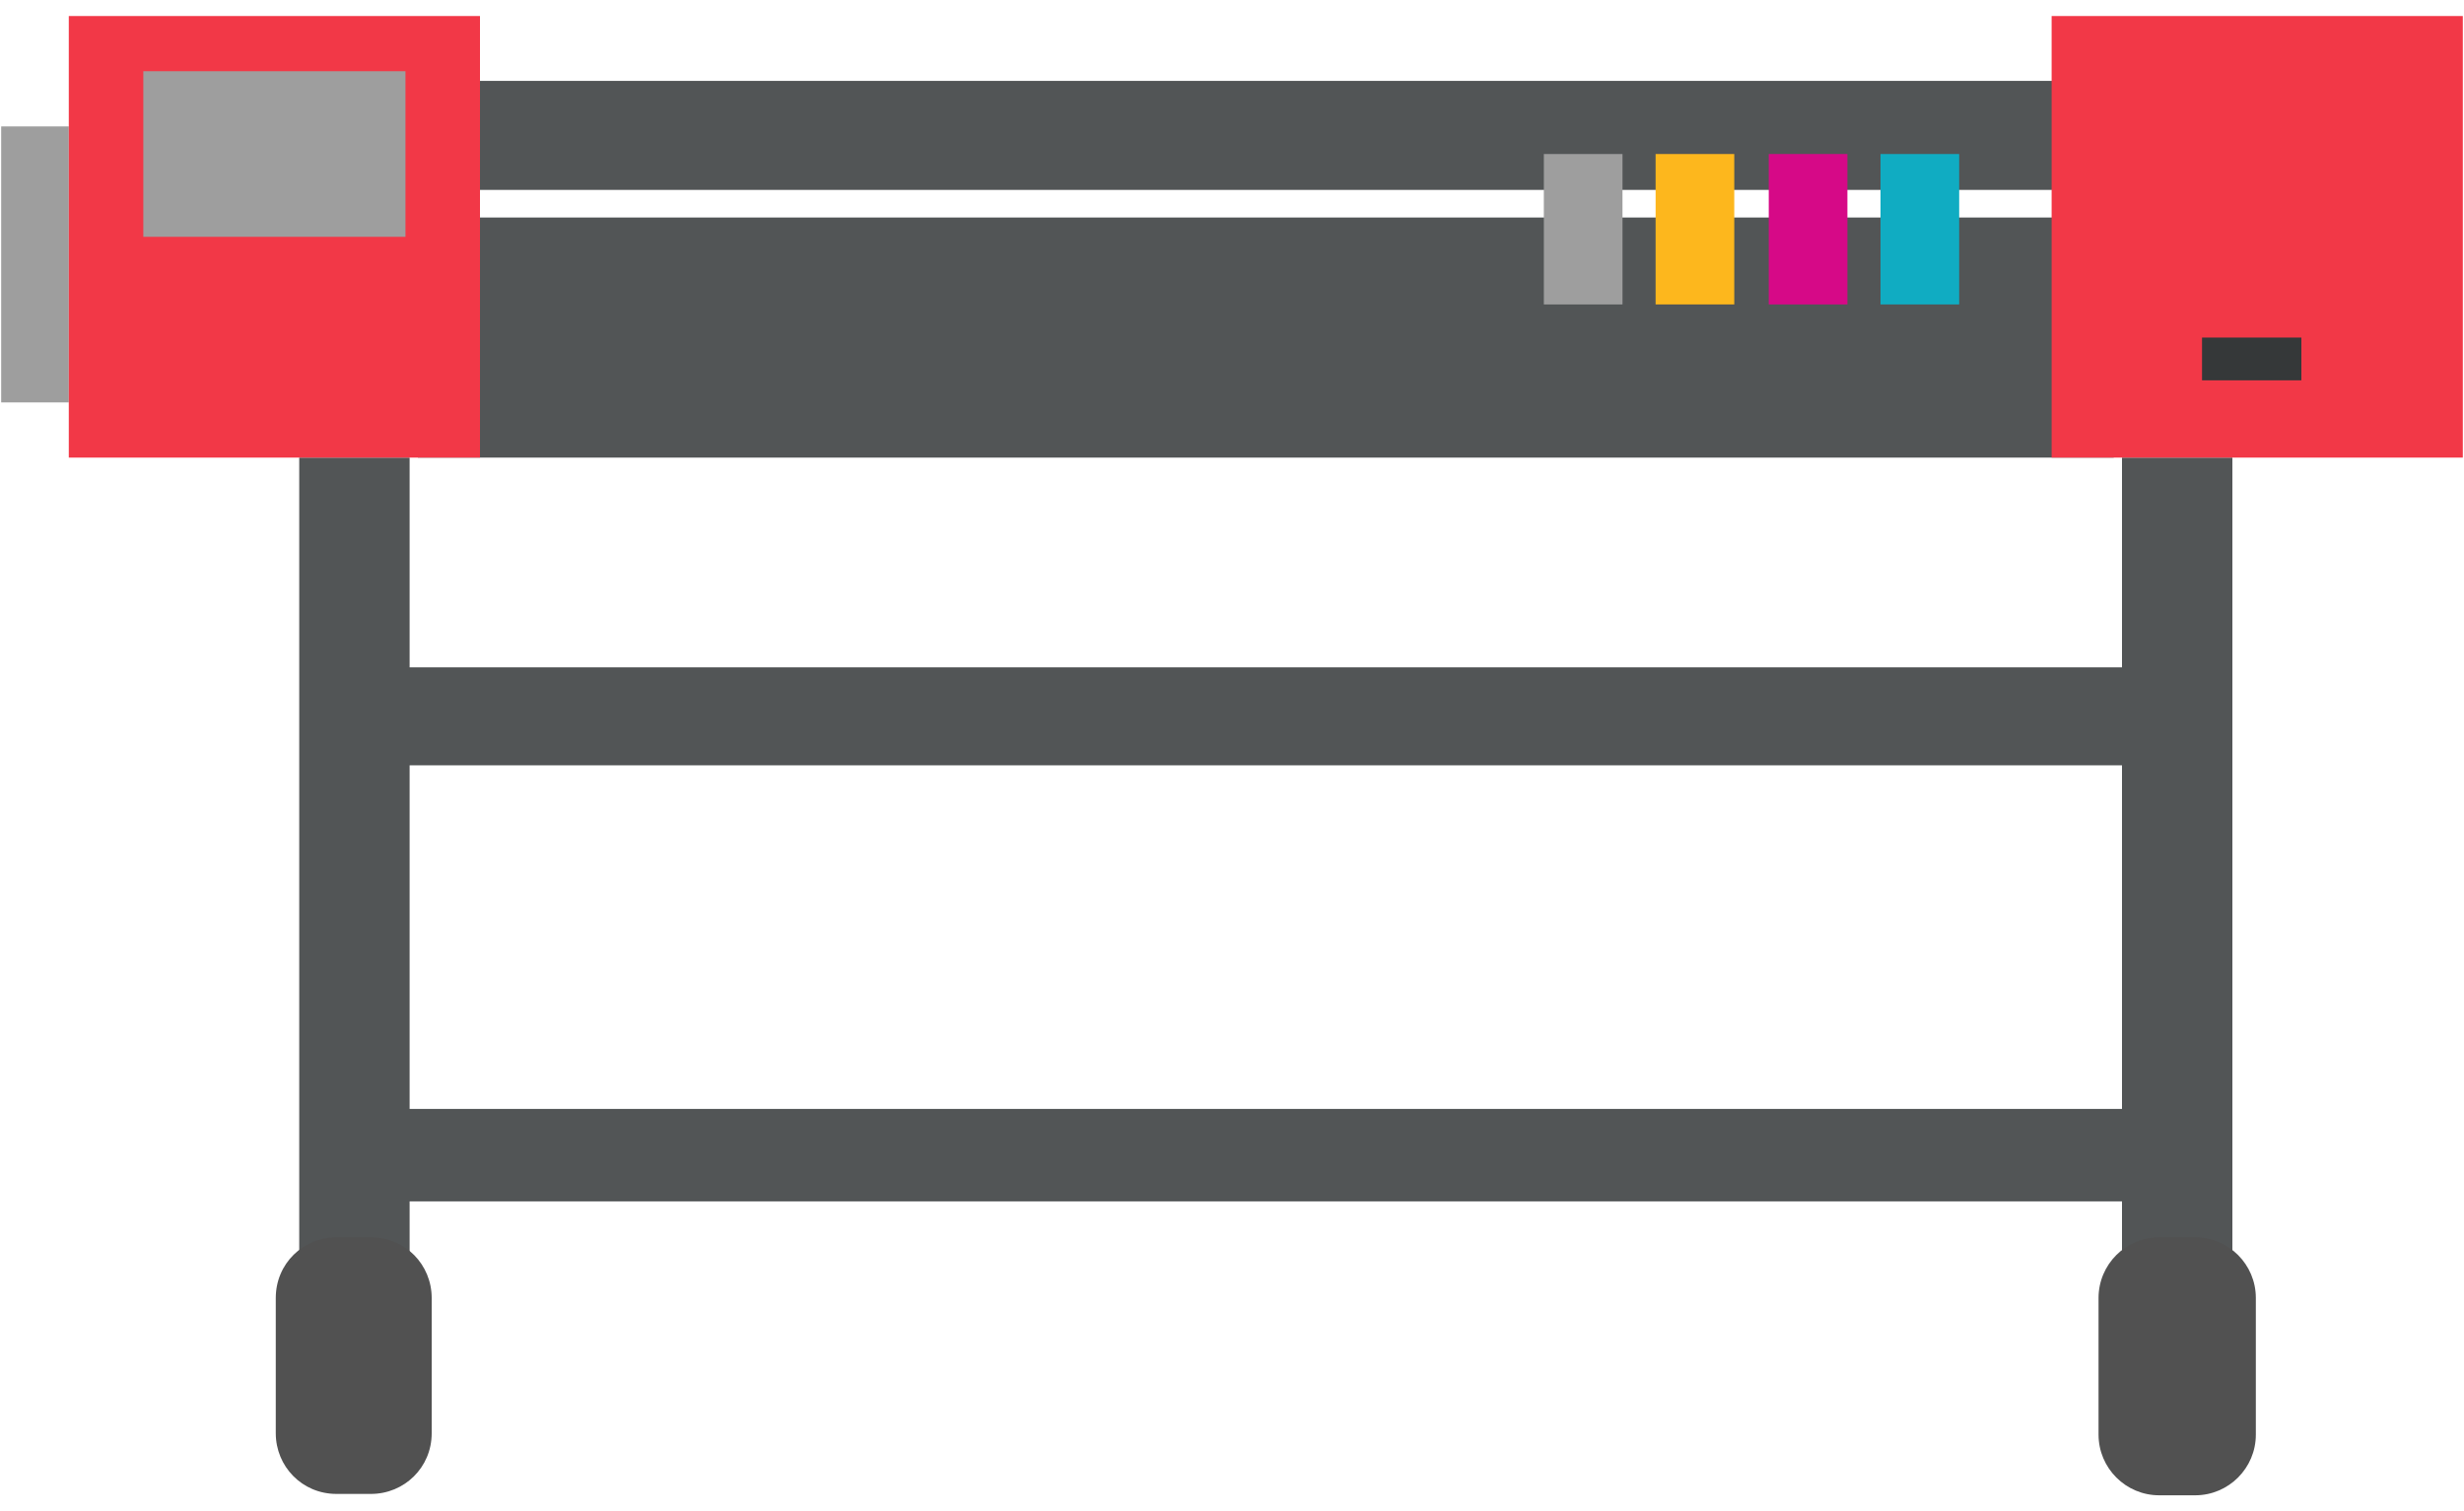 <svg xmlns="http://www.w3.org/2000/svg" width="150" height="92" viewBox="0 0 150 92" fill="none"><path d="M134.22 67.504H19.896V73.132H134.22V67.504Z" fill="#525556"></path><path d="M128.676 4.924H25.44V11.56H128.676V4.924Z" fill="#525556"></path><path d="M128.676 13.24H25.44V27.856H128.676V13.24Z" fill="#525556"></path><path d="M98.772 9.376H93.984V18.532H98.772V9.376Z" fill="#9E9E9E"></path><path d="M105.576 9.376H100.788V18.532H105.576V9.376Z" fill="#FDB71D"></path><path d="M112.464 9.376H107.676V18.532H112.464V9.376Z" fill="#D60987"></path><path d="M119.268 9.376H114.48V18.532H119.268V9.376Z" fill="#10ACC2"></path><path d="M4.188 7.696H0.072V24.496H4.188V7.696Z" fill="#9E9E9E"></path><path d="M24.936 27.856H18.216V83.128H24.936V27.856Z" fill="#525556"></path><path d="M135.9 27.856H129.18V83.128H135.9V27.856Z" fill="#525556"></path><path d="M130.776 40.624H23.34V46.588H130.776V40.624Z" fill="#525556"></path><path d="M20.484 75.316H22.584C24.684 75.316 26.28 76.996 26.28 79.012V87.244C26.28 89.344 24.6 90.94 22.584 90.94H20.484C18.384 90.94 16.788 89.26 16.788 87.244V79.012C16.788 76.912 18.468 75.316 20.484 75.316Z" fill="#515151"></path><path d="M133.632 75.316H131.448C129.407 75.316 127.752 76.971 127.752 79.012V87.328C127.752 89.369 129.407 91.024 131.448 91.024H133.632C135.673 91.024 137.328 89.369 137.328 87.328V79.012C137.328 76.971 135.673 75.316 133.632 75.316Z" fill="#515151"></path><path d="M29.22 0.976H4.188V27.856H29.22V0.976Z" fill="#F23847"></path><path d="M24.684 4.336H8.724V14.416H24.684V4.336Z" fill="#9E9E9E"></path><path d="M149.928 0.976H124.896V27.856H149.928V0.976Z" fill="#F23847"></path><path d="M140.1 20.548H134.052V23.152H140.1V20.548Z" fill="#353839"></path></svg>